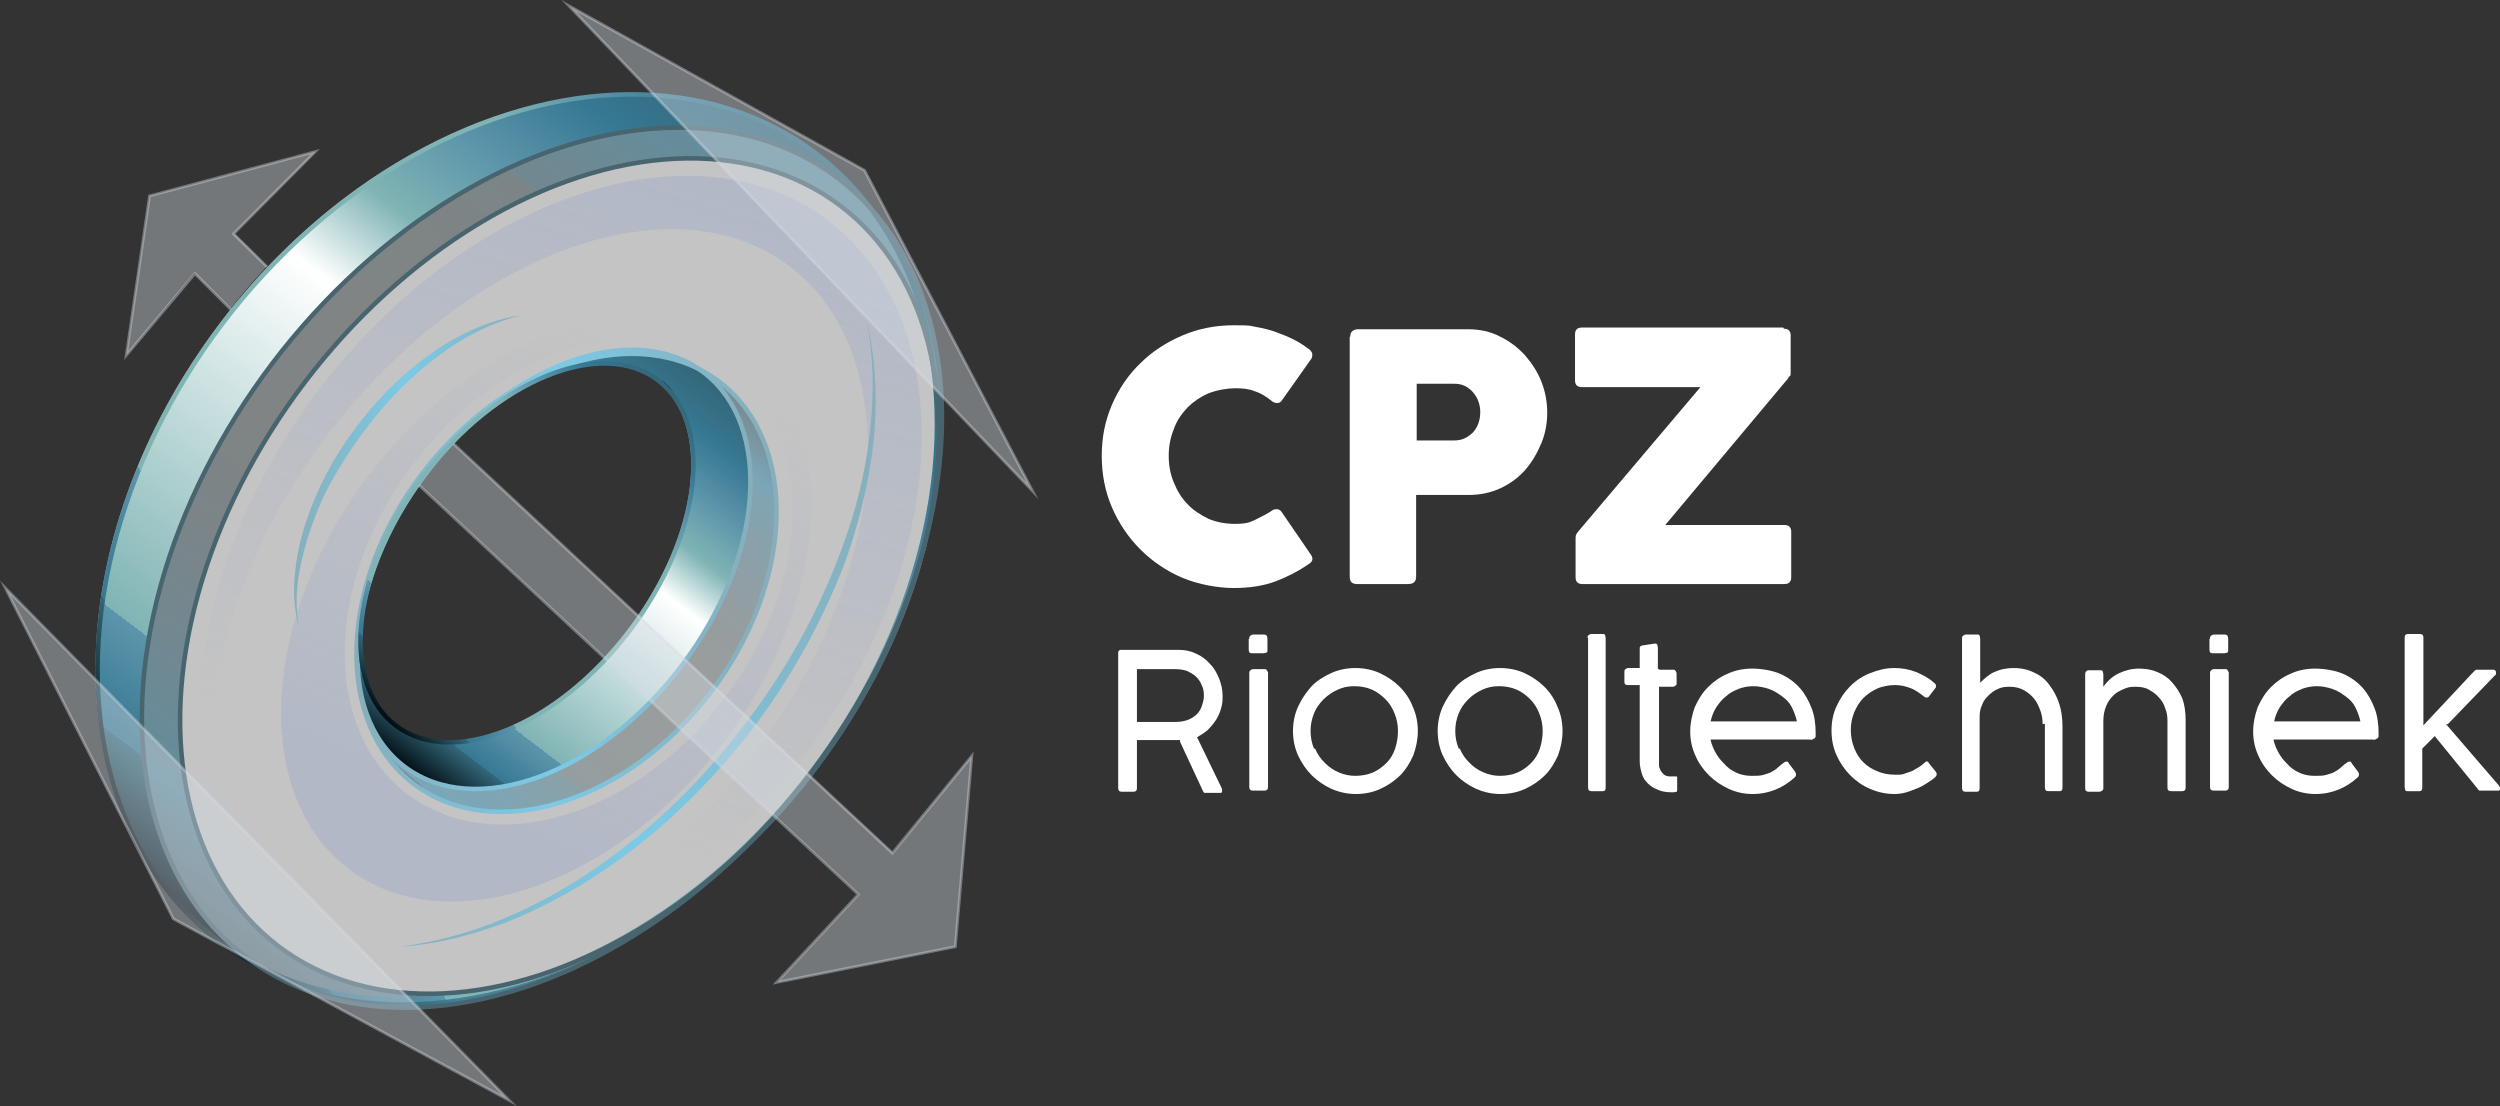 <?xml version="1.0" encoding="UTF-8"?>
<svg id="Laag_1" data-name="Laag 1" xmlns="http://www.w3.org/2000/svg" xmlns:xlink="http://www.w3.org/1999/xlink" viewBox="0 0 440.55 194.93">
  <rect x="0" y="0" width="440.55" height="194.93" fill="#333333" stroke="none"/>
  <defs>
    <style>
      .cls-1 {
        stroke: #d6dce5;
        stroke-width: .5px;
      }

      .cls-1, .cls-2 {
        stroke-miterlimit: 10;
      }

      .cls-1, .cls-2, .cls-3, .cls-4, .cls-5, .cls-6, .cls-7, .cls-8, .cls-9, .cls-10, .cls-11, .cls-12, .cls-13, .cls-14, .cls-15 {
        isolation: isolate;
      }

      .cls-1, .cls-16, .cls-17, .cls-18, .cls-19, .cls-20 {
        fill: none;
      }

      .cls-1, .cls-14 {
        mix-blend-mode: multiply;
      }

      .cls-1, .cls-14, .cls-15 {
        opacity: .4;
      }

      .cls-21 {
        fill: url(#Naamloos_verloop_31);
      }

      .cls-22 {
        fill: url(#Naamloos_verloop_32);
      }

      .cls-23 {
        fill: url(#Naamloos_verloop_14);
      }

      .cls-24 {
        fill: url(#Naamloos_verloop_12);
      }

      .cls-25 {
        fill: url(#Naamloos_verloop_11);
      }

      .cls-26 {
        fill: url(#Naamloos_verloop_10);
      }

      .cls-27 {
        fill: url(#Naamloos_verloop_13);
      }

      .cls-2 {
        fill: url(#Naamloos_verloop_23);
        stroke: url(#Naamloos_verloop_24);
        stroke-width: .8px;
      }

      .cls-2, .cls-5, .cls-6, .cls-7, .cls-8, .cls-9, .cls-10, .cls-11, .cls-12, .cls-13 {
        opacity: .6;
      }

      .cls-16 {
        stroke: url(#Naamloos_verloop_27);
      }

      .cls-16, .cls-17, .cls-18, .cls-19, .cls-20 {
        stroke-miterlimit: 10;
        stroke-width: .8px;
      }

      .cls-17 {
        stroke: url(#Naamloos_verloop_28);
      }

      .cls-18 {
        stroke: url(#Naamloos_verloop_29);
      }

      .cls-19 {
        stroke: url(#Naamloos_verloop_30);
      }

      .cls-4 {
        fill: url(#Naamloos_verloop_26);
      }

      .cls-4, .cls-28 {
        opacity: .5;
      }

      .cls-5 {
        fill: url(#Naamloos_verloop_20);
      }

      .cls-6 {
        fill: url(#Naamloos_verloop_21);
      }

      .cls-7 {
        fill: url(#Naamloos_verloop_25);
      }

      .cls-8 {
        fill: url(#Naamloos_verloop_17);
      }

      .cls-9 {
        fill: url(#Naamloos_verloop_15);
      }

      .cls-10 {
        fill: url(#Naamloos_verloop_18);
      }

      .cls-11 {
        fill: url(#Naamloos_verloop_19);
      }

      .cls-12 {
        fill: url(#Naamloos_verloop_16);
      }

      .cls-29 {
        fill: url(#Naamloos_verloop);
      }

      .cls-20 {
        stroke: #48646f;
      }

      .cls-30, .cls-15 {
        fill: #fff;
      }

      .cls-13 {
        fill: #e5e5e5;
      }

      .cls-31 {
        fill: url(#Naamloos_verloop_2);
      }

      .cls-32 {
        fill: url(#Naamloos_verloop_5);
      }

      .cls-33 {
        fill: url(#Naamloos_verloop_6);
      }

      .cls-34 {
        fill: url(#Naamloos_verloop_4);
      }

      .cls-35 {
        fill: url(#Naamloos_verloop_9);
      }

      .cls-36 {
        fill: url(#Naamloos_verloop_8);
      }

      .cls-37 {
        fill: url(#Naamloos_verloop_3);
      }

      .cls-38 {
        fill: url(#Naamloos_verloop_7);
      }

      .cls-14 {
        fill: #d6dce5;
      }
    </style>
    <linearGradient id="Naamloos_verloop" data-name="Naamloos verloop" x1="85.7" y1="54.34" x2="120.9" y2="166.04" gradientTransform="translate(0 197.04) scale(1 -1)" gradientUnits="userSpaceOnUse">
      <stop offset="0" stop-color="#a0acc8" stop-opacity="0"/>
      <stop offset="1" stop-color="#a0acc8"/>
    </linearGradient>
    <linearGradient id="Naamloos_verloop_2" data-name="Naamloos verloop 2" x1="57.78" y1="63.21" x2="92.98" y2="174.81" gradientTransform="translate(0 197.04) scale(1 -1)" gradientUnits="userSpaceOnUse">
      <stop offset="0" stop-color="#a0acc8" stop-opacity="0"/>
      <stop offset="1" stop-color="#a0acc8"/>
    </linearGradient>
    <linearGradient id="Naamloos_verloop_3" data-name="Naamloos verloop 3" x1="103.24" y1="146.93" x2="50.24" y2="77.43" gradientTransform="translate(0 197.04) scale(1 -1)" gradientUnits="userSpaceOnUse">
      <stop offset="0" stop-color="#000a0e"/>
      <stop offset=".1" stop-color="#33677a"/>
      <stop offset=".2" stop-color="#377892"/>
      <stop offset=".3" stop-color="#5c95ab"/>
      <stop offset=".3" stop-color="#80b4b4"/>
      <stop offset=".5" stop-color="#fff"/>
      <stop offset=".7" stop-color="#80b4b4"/>
      <stop offset=".8" stop-color="#5c95ab"/>
      <stop offset=".8" stop-color="#377892"/>
      <stop offset=".9" stop-color="#33677a"/>
      <stop offset="1" stop-color="#000a0e"/>
    </linearGradient>
    <linearGradient id="Naamloos_verloop_4" data-name="Naamloos verloop 4" x1="123.8" y1="131.26" x2="70.8" y2="61.76" gradientTransform="translate(0 197.04) scale(1 -1)" gradientUnits="userSpaceOnUse">
      <stop offset="0" stop-color="#000a0e"/>
      <stop offset="0" stop-color="#33677a"/>
      <stop offset=".1" stop-color="#377892"/>
      <stop offset=".2" stop-color="#5c95ab"/>
      <stop offset=".3" stop-color="#80b4b4"/>
      <stop offset=".4" stop-color="#fff"/>
      <stop offset=".8" stop-color="#80b4b4"/>
      <stop offset=".8" stop-color="#5c95ab"/>
      <stop offset=".9" stop-color="#377892"/>
      <stop offset=".9" stop-color="#33677a"/>
      <stop offset="1" stop-color="#000a0e"/>
    </linearGradient>
    <linearGradient id="Naamloos_verloop_5" data-name="Naamloos verloop 5" x1="103.58" y1="146.61" x2="50.58" y2="77.21" gradientTransform="translate(0 197.04) scale(1 -1)" gradientUnits="userSpaceOnUse">
      <stop offset="0" stop-color="#000a0e"/>
      <stop offset=".1" stop-color="#33677a"/>
      <stop offset=".2" stop-color="#377892"/>
      <stop offset=".3" stop-color="#5c95ab"/>
      <stop offset=".3" stop-color="#80b4b4"/>
      <stop offset=".5" stop-color="#fff"/>
      <stop offset=".7" stop-color="#80b4b4"/>
      <stop offset=".8" stop-color="#5c95ab"/>
      <stop offset=".8" stop-color="#377892"/>
      <stop offset=".9" stop-color="#33677a"/>
      <stop offset="1" stop-color="#000a0e"/>
    </linearGradient>
    <linearGradient id="Naamloos_verloop_6" data-name="Naamloos verloop 6" x1="102.26" y1="147.61" x2="49.26" y2="78.21" gradientTransform="translate(0 197.04) scale(1 -1)" gradientUnits="userSpaceOnUse">
      <stop offset="0" stop-color="#000a0e"/>
      <stop offset=".1" stop-color="#33677a"/>
      <stop offset=".2" stop-color="#377892"/>
      <stop offset=".3" stop-color="#5c95ab"/>
      <stop offset=".3" stop-color="#80b4b4"/>
      <stop offset=".5" stop-color="#fff"/>
      <stop offset=".7" stop-color="#80b4b4"/>
      <stop offset=".8" stop-color="#5c95ab"/>
      <stop offset=".8" stop-color="#377892"/>
      <stop offset=".9" stop-color="#33677a"/>
      <stop offset="1" stop-color="#000a0e"/>
    </linearGradient>
    <linearGradient id="Naamloos_verloop_7" data-name="Naamloos verloop 7" x1="123.15" y1="185.22" x2="18.65" y2="46.92" gradientTransform="translate(0 197.04) scale(1 -1)" gradientUnits="userSpaceOnUse">
      <stop offset="0" stop-color="#000a0e"/>
      <stop offset="0" stop-color="#33677a"/>
      <stop offset=".1" stop-color="#377892"/>
      <stop offset=".2" stop-color="#5c95ab"/>
      <stop offset=".3" stop-color="#80b4b4"/>
      <stop offset=".4" stop-color="#fff"/>
      <stop offset=".8" stop-color="#80b4b4"/>
      <stop offset=".8" stop-color="#5c95ab"/>
      <stop offset=".9" stop-color="#377892"/>
      <stop offset=".9" stop-color="#33677a"/>
      <stop offset="1" stop-color="#000a0e"/>
    </linearGradient>
    <linearGradient id="Naamloos_verloop_8" data-name="Naamloos verloop 8" x1="195.32" y1="130.55" x2="90.82" y2="-7.65" gradientTransform="translate(0 197.04) scale(1 -1)" gradientUnits="userSpaceOnUse">
      <stop offset="0" stop-color="#000a0e"/>
      <stop offset=".1" stop-color="#33677a"/>
      <stop offset=".2" stop-color="#377892"/>
      <stop offset=".3" stop-color="#5c95ab"/>
      <stop offset=".3" stop-color="#80b4b4"/>
      <stop offset=".5" stop-color="#fff"/>
      <stop offset=".7" stop-color="#80b4b4"/>
      <stop offset=".8" stop-color="#5c95ab"/>
      <stop offset=".8" stop-color="#377892"/>
      <stop offset=".9" stop-color="#33677a"/>
      <stop offset="1" stop-color="#000a0e"/>
    </linearGradient>
    <linearGradient id="Naamloos_verloop_9" data-name="Naamloos verloop 9" x1="195.4" y1="130.57" x2="90.9" y2="-7.73" gradientTransform="translate(0 197.04) scale(1 -1)" gradientUnits="userSpaceOnUse">
      <stop offset="0" stop-color="#000a0e"/>
      <stop offset=".1" stop-color="#33677a"/>
      <stop offset=".2" stop-color="#377892"/>
      <stop offset=".3" stop-color="#5c95ab"/>
      <stop offset=".3" stop-color="#80b4b4"/>
      <stop offset=".5" stop-color="#fff"/>
      <stop offset=".7" stop-color="#80b4b4"/>
      <stop offset=".8" stop-color="#5c95ab"/>
      <stop offset=".8" stop-color="#377892"/>
      <stop offset=".9" stop-color="#33677a"/>
      <stop offset="1" stop-color="#000a0e"/>
    </linearGradient>
    <linearGradient id="Naamloos_verloop_10" data-name="Naamloos verloop 10" x1="195.18" y1="130.77" x2="90.58" y2="-7.53" gradientTransform="translate(0 197.04) scale(1 -1)" gradientUnits="userSpaceOnUse">
      <stop offset="0" stop-color="#000a0e"/>
      <stop offset=".1" stop-color="#33677a"/>
      <stop offset=".2" stop-color="#377892"/>
      <stop offset=".3" stop-color="#5c95ab"/>
      <stop offset=".3" stop-color="#80b4b4"/>
      <stop offset=".5" stop-color="#fff"/>
      <stop offset=".7" stop-color="#80b4b4"/>
      <stop offset=".8" stop-color="#5c95ab"/>
      <stop offset=".8" stop-color="#377892"/>
      <stop offset=".9" stop-color="#33677a"/>
      <stop offset="1" stop-color="#000a0e"/>
    </linearGradient>
    <linearGradient id="Naamloos_verloop_11" data-name="Naamloos verloop 11" x1="195.29" y1="130.59" x2="90.79" y2="-7.61" gradientTransform="translate(0 197.04) scale(1 -1)" gradientUnits="userSpaceOnUse">
      <stop offset="0" stop-color="#000a0e"/>
      <stop offset=".1" stop-color="#33677a"/>
      <stop offset=".2" stop-color="#377892"/>
      <stop offset=".3" stop-color="#5c95ab"/>
      <stop offset=".3" stop-color="#80b4b4"/>
      <stop offset=".5" stop-color="#fff"/>
      <stop offset=".7" stop-color="#80b4b4"/>
      <stop offset=".8" stop-color="#5c95ab"/>
      <stop offset=".8" stop-color="#377892"/>
      <stop offset=".9" stop-color="#33677a"/>
      <stop offset="1" stop-color="#000a0e"/>
    </linearGradient>
    <linearGradient id="Naamloos_verloop_12" data-name="Naamloos verloop 12" x1="175.02" y1="145.95" x2="70.42" y2="7.75" gradientTransform="translate(0 197.04) scale(1 -1)" gradientUnits="userSpaceOnUse">
      <stop offset="0" stop-color="#000a0e"/>
      <stop offset=".1" stop-color="#33677a"/>
      <stop offset=".2" stop-color="#377892"/>
      <stop offset=".3" stop-color="#5c95ab"/>
      <stop offset=".3" stop-color="#80b4b4"/>
      <stop offset=".5" stop-color="#fff"/>
      <stop offset=".7" stop-color="#80b4b4"/>
      <stop offset=".8" stop-color="#5c95ab"/>
      <stop offset=".8" stop-color="#377892"/>
      <stop offset=".9" stop-color="#33677a"/>
      <stop offset="1" stop-color="#000a0e"/>
    </linearGradient>
    <linearGradient id="Naamloos_verloop_13" data-name="Naamloos verloop 13" x1="172.43" y1="147.94" x2="67.93" y2="9.64" gradientTransform="translate(0 197.04) scale(1 -1)" gradientUnits="userSpaceOnUse">
      <stop offset="0" stop-color="#000a0e"/>
      <stop offset=".1" stop-color="#33677a"/>
      <stop offset=".2" stop-color="#377892"/>
      <stop offset=".3" stop-color="#5c95ab"/>
      <stop offset=".3" stop-color="#80b4b4"/>
      <stop offset=".5" stop-color="#fff"/>
      <stop offset=".7" stop-color="#80b4b4"/>
      <stop offset=".8" stop-color="#5c95ab"/>
      <stop offset=".8" stop-color="#377892"/>
      <stop offset=".9" stop-color="#33677a"/>
      <stop offset="1" stop-color="#000a0e"/>
    </linearGradient>
    <linearGradient id="Naamloos_verloop_14" data-name="Naamloos verloop 14" x1="195.4" y1="130.56" x2="90.8" y2="-7.74" gradientTransform="translate(0 197.04) scale(1 -1)" gradientUnits="userSpaceOnUse">
      <stop offset="0" stop-color="#000a0e"/>
      <stop offset=".1" stop-color="#33677a"/>
      <stop offset=".2" stop-color="#377892"/>
      <stop offset=".3" stop-color="#5c95ab"/>
      <stop offset=".3" stop-color="#80b4b4"/>
      <stop offset=".5" stop-color="#fff"/>
      <stop offset=".7" stop-color="#80b4b4"/>
      <stop offset=".8" stop-color="#5c95ab"/>
      <stop offset=".8" stop-color="#377892"/>
      <stop offset=".9" stop-color="#33677a"/>
      <stop offset="1" stop-color="#000a0e"/>
    </linearGradient>
    <linearGradient id="Naamloos_verloop_15" data-name="Naamloos verloop 15" x1="51.71" y1="77.36" x2="108.31" y2="144.86" gradientTransform="translate(0 197.04) scale(1 -1)" gradientUnits="userSpaceOnUse">
      <stop offset="0" stop-color="#48646f"/>
      <stop offset="0" stop-color="#4895b2"/>
      <stop offset=".1" stop-color="#5590a6"/>
      <stop offset=".2" stop-color="#678a96"/>
      <stop offset=".2" stop-color="#74868b"/>
      <stop offset=".3" stop-color="#7b8384"/>
      <stop offset=".5" stop-color="#7e8383"/>
      <stop offset=".6" stop-color="#7b8385"/>
      <stop offset=".7" stop-color="#72868d"/>
      <stop offset=".8" stop-color="#638b9a"/>
      <stop offset=".9" stop-color="#4e92ac"/>
      <stop offset=".9" stop-color="#4895b2"/>
      <stop offset="1" stop-color="#48646f"/>
    </linearGradient>
    <linearGradient id="Naamloos_verloop_16" data-name="Naamloos verloop 16" x1="59.36" y1="71" x2="115.86" y2="138.5" gradientTransform="translate(0 197.04) scale(1 -1)" gradientUnits="userSpaceOnUse">
      <stop offset="0" stop-color="#48646f"/>
      <stop offset="0" stop-color="#4895b2"/>
      <stop offset=".1" stop-color="#5590a6"/>
      <stop offset=".2" stop-color="#678a96"/>
      <stop offset=".2" stop-color="#74868b"/>
      <stop offset=".3" stop-color="#7b8384"/>
      <stop offset=".5" stop-color="#7e8383"/>
      <stop offset=".6" stop-color="#7b8385"/>
      <stop offset=".7" stop-color="#72868d"/>
      <stop offset=".8" stop-color="#638b9a"/>
      <stop offset=".9" stop-color="#4e92ac"/>
      <stop offset=".9" stop-color="#4895b2"/>
      <stop offset="1" stop-color="#48646f"/>
    </linearGradient>
    <linearGradient id="Naamloos_verloop_17" data-name="Naamloos verloop 17" x1="57.4" y1="72.67" x2="113.9" y2="140.17" gradientTransform="translate(0 197.04) scale(1 -1)" gradientUnits="userSpaceOnUse">
      <stop offset="0" stop-color="#48646f"/>
      <stop offset="0" stop-color="#4895b2"/>
      <stop offset=".1" stop-color="#5590a6"/>
      <stop offset=".2" stop-color="#678a96"/>
      <stop offset=".2" stop-color="#74868b"/>
      <stop offset=".3" stop-color="#7b8384"/>
      <stop offset=".5" stop-color="#7e8383"/>
      <stop offset=".6" stop-color="#7b8385"/>
      <stop offset=".7" stop-color="#72868d"/>
      <stop offset=".8" stop-color="#638b9a"/>
      <stop offset=".9" stop-color="#4e92ac"/>
      <stop offset=".9" stop-color="#4895b2"/>
      <stop offset="1" stop-color="#48646f"/>
    </linearGradient>
    <linearGradient id="Naamloos_verloop_18" data-name="Naamloos verloop 18" x1="78.27" y1="55.21" x2="134.87" y2="122.71" gradientTransform="translate(0 197.04) scale(1 -1)" gradientUnits="userSpaceOnUse">
      <stop offset="0" stop-color="#48646f"/>
      <stop offset="0" stop-color="#4895b2"/>
      <stop offset=".1" stop-color="#5590a6"/>
      <stop offset=".2" stop-color="#678a96"/>
      <stop offset=".2" stop-color="#74868b"/>
      <stop offset=".3" stop-color="#7b8384"/>
      <stop offset=".5" stop-color="#7e8383"/>
      <stop offset=".6" stop-color="#7b8385"/>
      <stop offset=".7" stop-color="#72868d"/>
      <stop offset=".8" stop-color="#638b9a"/>
      <stop offset=".9" stop-color="#4e92ac"/>
      <stop offset=".9" stop-color="#4895b2"/>
      <stop offset="1" stop-color="#48646f"/>
    </linearGradient>
    <linearGradient id="Naamloos_verloop_19" data-name="Naamloos verloop 19" x1="57.36" y1="72.72" x2="113.96" y2="140.22" gradientTransform="translate(0 197.04) scale(1 -1)" gradientUnits="userSpaceOnUse">
      <stop offset="0" stop-color="#48646f"/>
      <stop offset="0" stop-color="#4895b2"/>
      <stop offset=".1" stop-color="#5590a6"/>
      <stop offset=".2" stop-color="#678a96"/>
      <stop offset=".2" stop-color="#74868b"/>
      <stop offset=".3" stop-color="#7b8384"/>
      <stop offset=".5" stop-color="#7e8383"/>
      <stop offset=".6" stop-color="#7b8385"/>
      <stop offset=".7" stop-color="#72868d"/>
      <stop offset=".8" stop-color="#638b9a"/>
      <stop offset=".9" stop-color="#4e92ac"/>
      <stop offset=".9" stop-color="#4895b2"/>
      <stop offset="1" stop-color="#48646f"/>
    </linearGradient>
    <linearGradient id="Naamloos_verloop_20" data-name="Naamloos verloop 20" x1="60.26" y1="70.31" x2="116.76" y2="137.81" gradientTransform="translate(0 197.04) scale(1 -1)" gradientUnits="userSpaceOnUse">
      <stop offset="0" stop-color="#48646f"/>
      <stop offset="0" stop-color="#4895b2"/>
      <stop offset=".1" stop-color="#5590a6"/>
      <stop offset=".2" stop-color="#678a96"/>
      <stop offset=".2" stop-color="#74868b"/>
      <stop offset=".3" stop-color="#7b8384"/>
      <stop offset=".5" stop-color="#7e8383"/>
      <stop offset=".6" stop-color="#7b8385"/>
      <stop offset=".7" stop-color="#72868d"/>
      <stop offset=".8" stop-color="#638b9a"/>
      <stop offset=".9" stop-color="#4e92ac"/>
      <stop offset=".9" stop-color="#4895b2"/>
      <stop offset="1" stop-color="#48646f"/>
    </linearGradient>
    <linearGradient id="Naamloos_verloop_21" data-name="Naamloos verloop 21" x1="58.34" y1="71.83" x2="114.94" y2="139.33" gradientTransform="translate(0 197.04) scale(1 -1)" gradientUnits="userSpaceOnUse">
      <stop offset="0" stop-color="#48646f"/>
      <stop offset="0" stop-color="#4895b2"/>
      <stop offset=".1" stop-color="#5590a6"/>
      <stop offset=".2" stop-color="#678a96"/>
      <stop offset=".2" stop-color="#74868b"/>
      <stop offset=".3" stop-color="#7b8384"/>
      <stop offset=".5" stop-color="#7e8383"/>
      <stop offset=".6" stop-color="#7b8385"/>
      <stop offset=".7" stop-color="#72868d"/>
      <stop offset=".8" stop-color="#638b9a"/>
      <stop offset=".9" stop-color="#4e92ac"/>
      <stop offset=".9" stop-color="#4895b2"/>
      <stop offset="1" stop-color="#48646f"/>
    </linearGradient>
    <linearGradient id="Naamloos_verloop_23" data-name="Naamloos verloop 23" x1="192.7" y1="132.19" x2="87.7" y2="-5.91" gradientTransform="translate(0 197.04) scale(1 -1)" gradientUnits="userSpaceOnUse">
      <stop offset="0" stop-color="#48646f"/>
      <stop offset="0" stop-color="#4895b2"/>
      <stop offset=".1" stop-color="#5590a6"/>
      <stop offset=".2" stop-color="#678a96"/>
      <stop offset=".2" stop-color="#74868b"/>
      <stop offset=".3" stop-color="#7b8384"/>
      <stop offset=".5" stop-color="#7e8383"/>
      <stop offset=".6" stop-color="#7b8385"/>
      <stop offset=".7" stop-color="#72868d"/>
      <stop offset=".8" stop-color="#638b9a"/>
      <stop offset=".9" stop-color="#4e92ac"/>
      <stop offset=".9" stop-color="#4895b2"/>
      <stop offset="1" stop-color="#48646f"/>
    </linearGradient>
    <linearGradient id="Naamloos_verloop_24" data-name="Naamloos verloop 24" x1="134.85" y1="76.06" x2="162.35" y2="76.06" gradientTransform="translate(0 197.04) scale(1 -1)" gradientUnits="userSpaceOnUse">
      <stop offset="0" stop-color="#87aebb"/>
      <stop offset=".5" stop-color="#7ccae6"/>
      <stop offset="1" stop-color="#87aebb"/>
    </linearGradient>
    <linearGradient id="Naamloos_verloop_25" data-name="Naamloos verloop 25" x1="147.84" y1="166.33" x2="42.74" y2="28.23" gradientTransform="translate(0 197.04) scale(1 -1)" gradientUnits="userSpaceOnUse">
      <stop offset="0" stop-color="#48646f"/>
      <stop offset="0" stop-color="#4895b2"/>
      <stop offset=".1" stop-color="#5590a6"/>
      <stop offset=".2" stop-color="#678a96"/>
      <stop offset=".2" stop-color="#74868b"/>
      <stop offset=".3" stop-color="#7b8384"/>
      <stop offset=".5" stop-color="#7e8383"/>
      <stop offset=".6" stop-color="#7b8385"/>
      <stop offset=".7" stop-color="#72868d"/>
      <stop offset=".8" stop-color="#638b9a"/>
      <stop offset=".9" stop-color="#4e92ac"/>
      <stop offset=".9" stop-color="#4895b2"/>
      <stop offset="1" stop-color="#48646f"/>
    </linearGradient>
    <linearGradient id="Naamloos_verloop_26" data-name="Naamloos verloop 26" x1="116.78" y1="136.11" x2="79.58" y2="52.11" gradientTransform="translate(0 197.04) scale(1 -1)" gradientUnits="userSpaceOnUse">
      <stop offset="0" stop-color="#a0acc8" stop-opacity="0"/>
      <stop offset="1" stop-color="#a0acc8"/>
    </linearGradient>
    <linearGradient id="Naamloos_verloop_27" data-name="Naamloos verloop 27" x1="164.38" y1="142.95" x2="17.86" y2="58.33" gradientTransform="translate(-44.1 84.69) rotate(52.8) scale(1 -1)" gradientUnits="userSpaceOnUse">
      <stop offset="0" stop-color="#000a0e"/>
      <stop offset="0" stop-color="#33677a"/>
      <stop offset=".1" stop-color="#377892"/>
      <stop offset=".2" stop-color="#5c95ab"/>
      <stop offset=".3" stop-color="#80b4b4"/>
      <stop offset=".8" stop-color="#80b4b4"/>
      <stop offset=".8" stop-color="#5c95ab"/>
      <stop offset=".9" stop-color="#377892"/>
      <stop offset=".9" stop-color="#33677a"/>
      <stop offset="1" stop-color="#000a0e"/>
    </linearGradient>
    <linearGradient id="Naamloos_verloop_28" data-name="Naamloos verloop 28" x1="39.05" y1="97.01" x2="112.25" y2="97.01" gradientTransform="translate(-24.55 99.07) rotate(52.9) scale(1 -1) skewX(-.1)" gradientUnits="userSpaceOnUse">
      <stop offset="0" stop-color="#87aebb"/>
      <stop offset=".5" stop-color="#7ccae6"/>
      <stop offset="1" stop-color="#87aebb"/>
    </linearGradient>
    <linearGradient id="Naamloos_verloop_29" data-name="Naamloos verloop 29" x1="62.48" y1="96.66" x2="132.55" y2="96.66" gradientTransform="translate(-38.35 81.11) rotate(52.8) scale(1 -1)" gradientUnits="userSpaceOnUse">
      <stop offset="0" stop-color="#87aebb"/>
      <stop offset=".5" stop-color="#7ccae6"/>
      <stop offset="1" stop-color="#87aebb"/>
    </linearGradient>
    <linearGradient id="Naamloos_verloop_30" data-name="Naamloos verloop 30" x1="119.94" y1="126.75" x2="65.64" y2="72.35" gradientTransform="translate(-42.6 83.7) rotate(52.8) scale(1 -1)" gradientUnits="userSpaceOnUse">
      <stop offset="0" stop-color="#000a0e"/>
      <stop offset="0" stop-color="#33677a"/>
      <stop offset=".1" stop-color="#377892"/>
      <stop offset=".2" stop-color="#5c95ab"/>
      <stop offset=".3" stop-color="#80b4b4"/>
      <stop offset=".8" stop-color="#80b4b4"/>
      <stop offset=".8" stop-color="#5c95ab"/>
      <stop offset=".9" stop-color="#377892"/>
      <stop offset=".9" stop-color="#33677a"/>
      <stop offset="1" stop-color="#000a0e"/>
    </linearGradient>
    <linearGradient id="Naamloos_verloop_31" data-name="Naamloos verloop 31" x1="51.25" y1="114.07" x2="92.15" y2="114.07" gradientTransform="translate(0 197.04) scale(1 -1)" gradientUnits="userSpaceOnUse">
      <stop offset="0" stop-color="#87aebb"/>
      <stop offset=".5" stop-color="#7ccae6"/>
      <stop offset="1" stop-color="#87aebb"/>
    </linearGradient>
    <linearGradient id="Naamloos_verloop_32" data-name="Naamloos verloop 32" x1="70.55" y1="85.27" x2="154.95" y2="85.27" gradientTransform="translate(0 197.04) scale(1 -1)" gradientUnits="userSpaceOnUse">
      <stop offset="0" stop-color="#87aebb"/>
      <stop offset=".5" stop-color="#7ccae6"/>
      <stop offset="1" stop-color="#87aebb"/>
    </linearGradient>
  </defs>
  <g class="cls-3">
    <g id="Pijl_LC" data-name="Pijl LC">
      <g>
        <g>
          <path class="cls-13" d="M47.55,63.92C76.35,26.02,120.95,11.42,147.15,31.32c2.3,1.8,4.4,3.8,6.3,5.9-2.8-3.8-6.2-7.3-10-10.3-28.7-21.8-75.5-8.4-104.6,29.9-29.1,38.3-29.4,87-.7,108.8,2.1,1.6,4.2,2.9,6.5,4.1-.6-.4-1.1-.8-1.7-1.2-26.2-19.9-24.2-66.8,4.6-104.7v.1Z"/>
          <path class="cls-13" d="M153.45,37.22c5.7,7.8,9.3,17.3,10.7,27.6,1.8,10.4.9,22.2-2.5,34.3,7.2-24,4.6-47.3-8.1-61.9h-.1Z"/>
          <path class="cls-13" d="M106.45,166.82c-21.2,11-44.1,12.7-61.9,3.1,24.1,16.5,62.3,5.6,90.2-24.6-8.7,9.2-18.4,16.5-28.3,21.5Z"/>
          <path class="cls-13" d="M164.15,64.92c-2-11.8-7.5-22-16.4-28.7-24.8-18.8-67.1-4.9-94.4,31.2-27.3,36-29.4,80.5-4.6,99.3,15.2,11.5,37,10.7,57.8.1,13.2-6.8,25.8-17.3,36.2-30.9.8-1.1,1.6-2.2,2.4-3.2-.7,1-1.5,2.1-2.3,3.1v.2c-2.5,3.3-5.1,6.3-7.8,9.3,2.9-3.1,5.7-6.3,8.3-9.8,8.8-11.6,15-24.1,18.5-36.3-2.9,9.5-7.3,19.2-13.2,28.5,13-20.6,18.3-43.2,15.7-62.8h-.2ZM110.55,111.12c-12.8,16.8-31.2,24.3-41.2,16.7-10-7.6-7.8-27.4,5-44.2,12.8-16.8,31.2-24.3,41.2-16.7,10,7.6,7.8,27.4-5,44.2Z"/>
        </g>
        <path class="cls-15" d="M157.85,42.72c-1.5-2.7-3.2-5.1-5.4-7.1-2.5-3.2-5.4-6-8.7-8.6-28.7-21.8-75.5-8.4-104.6,29.9-29.1,38.3-29.4,87-.7,108.8,2.1,1.6,4.2,2.9,6.5,4.1,2.9,2.2,6.3,3.9,9.9,5,23.8,8.4,56-3.2,80.3-29.6-8.7,9.2-18.4,16.5-28.3,21.5-4,2.1-8,3.8-12.1,5.2,4.1-1.5,8.2-3.2,12.1-5.2,13.2-6.8,25.8-17.3,36.2-30.9.8-1.1,1.6-2.2,2.4-3.2-.7,1-1.5,2.1-2.3,3.1v.2c-2.5,3.3-5.1,6.3-7.8,9.3,2.9-3.1,5.7-6.3,8.3-9.8,8.8-11.6,15-24.1,18.5-36.3-2.9,9.5-7.3,19.2-13.2,28.5,13-20.6,16.7-40.5,13.2-28.5,6.4-21.2,5.1-41.8-4.1-56.5l-.2.1ZM110.95,111.12c-12.8,16.8-31.2,24.3-41.2,16.7-10-7.6-7.8-27.4,5-44.2,12.8-16.8,31.2-24.3,41.2-16.7,10,7.6,7.8,27.4-5,44.2Z"/>
        <g class="cls-28">
          <path class="cls-29" d="M146.05,38.92c-23.6-17.9-63.8-4.5-89.9,29.8-24.2,31.9-27.7,70.7-9.2,90.4-15.9-17.5-11.7-52.9,10.8-82.5,24.3-32,60.8-45.3,81.4-29.7,20.7,15.7,17.7,54.4-6.6,86.4-24.2,31.9-60.5,45.2-81.2,29.8,0,0,.2.1.2.2,23.6,17.9,63.8,4.5,89.9-29.8,26.1-34.4,28.1-76.7,4.5-94.6h.1Z"/>
          <path class="cls-31" d="M46.95,159.12c1.3,1.4,2.7,2.7,4.2,3.9,0,0,.2.1.2.2-1.6-1.2-3.1-2.6-4.4-4v-.1Z"/>
        </g>
        <g>
          <path class="cls-37" d="M66.45,98.52c0-.2.2-.4.2-.6,0,.2-.2.4-.2.6Z"/>
          <path class="cls-34" d="M123.85,65.62c-12.4-9.4-34.3-1.5-48.8,17.6,0,0,0,.1-.1.2,12.8-16.7,31.1-24.1,41-16.5,10,7.6,7.8,27.4-5,44.2-12.8,16.8-31.2,24.3-41.2,16.7-6.7-5.1-7.9-15.7-4.1-27.3-4.9,14.2-3.3,27.7,5.5,34.4,12.4,9.4,34.3,1.5,48.8-17.6,14.5-19.2,16.3-42.3,3.8-51.8l.1.1Z"/>
          <path class="cls-32" d="M65.65,100.62c.2-.7.5-1.4.8-2.1-.3.7-.5,1.4-.8,2.1Z"/>
          <path class="cls-33" d="M74.75,83.72c-3.5,4.6-6.2,9.5-8.1,14.2,2-4.9,4.7-9.8,8.2-14.4l-.2.2h.1Z"/>
        </g>
        <g>
          <path class="cls-38" d="M47.95,63.92C76.75,26.02,121.35,11.42,147.55,31.32c2.3,1.8,4.4,3.8,6.3,5.9-2.8-3.8-6.2-7.3-10-10.3-28.7-21.8-75.5-8.4-104.6,29.9-29.1,38.3-29.4,87-.7,108.8,2.1,1.6,4.2,2.9,6.5,4.1-.6-.4-1.1-.8-1.7-1.2-26.2-19.9-24.2-66.8,4.6-104.7v.1Z"/>
          <path class="cls-36" d="M147.35,129.82c-.6.9-1.2,1.7-1.8,2.6.6-.9,1.2-1.7,1.8-2.6Z"/>
          <path class="cls-35" d="M145.45,132.62c-.8,1.1-1.6,2.2-2.4,3.2v-.1c.8-1,1.5-2.1,2.3-3.1h.1Z"/>
          <path class="cls-26" d="M148.75,127.62c-.2.3-.4.7-.7,1,.2-.3.4-.7.7-1Z"/>
          <path class="cls-25" d="M148.15,128.72c-.3.4-.5.8-.8,1.2.3-.4.5-.8.8-1.2Z"/>
          <path class="cls-24" d="M148.75,127.62c20.9-32.7,22.9-69.9,5.1-90.4,16.6,22.6,14.9,58.9-5.1,90.4Z"/>
          <path class="cls-27" d="M45.05,169.82c26.4,18.1,69.8,3.3,97.9-33.8v-.1c-27,35.5-69.2,49.5-98,34l.1-.1Z"/>
          <path class="cls-23" d="M145.55,132.42l-.2.2.2-.2Z"/>
        </g>
        <g>
          <path class="cls-9" d="M88.85,69.72c-5.2,3.5-10.1,8-14.4,13.6-7.9,10.4-11.7,22.1-11.6,32.4,0-10.1,4.1-21.9,12.1-32.5,4.1-5.5,8.9-10,13.8-13.5h.1Z"/>
          <path class="cls-12" d="M63.55,122.32c-.1-.7-.3-1.4-.4-2.1,0,.7.2,1.4.4,2.1Z"/>
          <path class="cls-8" d="M63.05,118.72c0-.7-.1-1.4-.1-2.1,0,.7,0,1.4.1,2.1Z"/>
          <path class="cls-10" d="M126.75,67.12c-1.5-1.1-3.1-2.1-4.8-2.8.7.4,1.3.8,1.9,1.3,12.4,9.4,10.7,32.6-3.8,51.8s-36.4,27.1-48.8,17.6c-3.8-2.9-6.3-7.1-7.5-12.1,1.4,6.2,4.4,11.5,9.2,15.2,14,10.6,37.4,3.4,52.3-16.2,14.9-19.6,15.5-44.1,1.5-54.7v-.1Z"/>
          <path class="cls-11" d="M121.95,64.32c-8.9-5.1-21.5-2.8-33.1,5.4,11.1-7.4,23.5-9.6,33.1-5.4Z"/>
          <path class="cls-5" d="M63.75,122.92c0-.2,0-.4-.1-.6,0,.2,0,.4.1.6Z"/>
          <path class="cls-6" d="M63.25,120.22c0-.5-.1-1-.2-1.5,0,.5.1,1,.2,1.5Z"/>
        </g>
        <g>
          <path class="cls-2" d="M162.05,99.12c-3.7,12.4-10.1,25.1-19,36.9-2.5,3.3-5.1,6.3-7.8,9.3,2.9-3.1,5.7-6.3,8.3-9.8,8.8-11.6,15-24.1,18.5-36.3v-.1Z"/>
          <path class="cls-7" d="M49.05,166.72c-24.8-18.8-22.8-63.3,4.6-99.3,27.3-36,69.6-50,94.4-31.2,16.8,12.8,21.3,37.3,13.9,63,8.3-27.6,3.6-54.1-14.4-67.8-26.2-19.9-70.8-5.3-99.6,32.6-28.8,37.9-30.8,84.8-4.6,104.7,24,18.2,63.3,7.5,91.8-23.4-27,28.6-63.7,38.4-86.1,21.4h0Z"/>
        </g>
        <path class="cls-4" d="M131.05,61.42c-17.2-13.1-46.7-3.1-66,22.2-19.2,25.3-20.8,56.4-3.6,69.5s46.7,3.1,66-22.2c19.2-25.3,20.8-56.4,3.6-69.5ZM71.75,139.92c-15.1-11.5-14.6-37.5,1.1-58.2s40.7-28.2,55.8-16.7,14.6,37.5-1.1,58.2c-15.7,20.7-40.7,28.2-55.8,16.7Z"/>
        <ellipse class="cls-16" cx="91.15" cy="96.42" rx="87.1" ry="65.2" transform="translate(-40.76 110.73) rotate(-52.8)"/>
        <ellipse class="cls-20" cx="98.59" cy="101.51" rx="81.9" ry="56.4" transform="translate(-41.87 118.67) rotate(-52.8)"/>
        <ellipse class="cls-17" cx="99.83" cy="102.7" rx="44.5" ry="31.9" transform="translate(-42.33 120.13) rotate(-52.8)"/>
        <ellipse class="cls-18" cx="97.61" cy="100.34" rx="43.6" ry="28.2" transform="translate(-41.33 117.42) rotate(-52.8)"/>
        <ellipse class="cls-19" cx="92.86" cy="97.43" rx="38.2" ry="22.7" transform="translate(-40.89 112.49) rotate(-52.8)"/>
        <path class="cls-21" d="M92.05,55.52c-3,.7-5.8,1.8-8.5,3.2-2.7,1.4-5.2,3.1-7.6,5-4.7,3.7-8.9,8.2-12.4,13.1-1.8,2.4-3.4,5-4.9,7.6s-2.7,5.4-3.7,8.2c-1,2.8-1.8,5.8-2.3,8.7-.5,3-.5,6,0,9.1-.8-2.9-1-6.1-.7-9.1.3-3.1.9-6.1,1.9-9.1,1.9-5.9,4.8-11.4,8.5-16.4s8-9.5,13-13.1,10.7-6.4,16.8-7.2h-.1Z"/>
        <ellipse class="cls-20" cx="95.5" cy="100.03" rx="86.2" ry="59.6" transform="translate(-41.92 115.62) rotate(-52.8)"/>
        <path class="cls-22" d="M70.55,166.82c6.3-.8,12.4-2.5,18.1-4.9,5.8-2.4,11.3-5.5,16.4-9,10.3-7.1,19.3-16,26.8-26.1,7.6-10,13.5-21.2,17.5-33,2-5.9,3.4-12.1,4-18.3.7-6.2.6-12.6-.6-18.8,1.5,6.1,1.8,12.5,1.4,18.8-.5,6.3-1.8,12.6-3.6,18.6-1.8,6.1-4.4,11.9-7.3,17.5-2.9,5.6-6.3,11-10.1,16.1-7.7,10.1-16.8,19.1-27.4,26.1-5.3,3.5-10.9,6.5-16.8,8.8-5.9,2.2-12.1,3.8-18.4,4.2h0Z"/>
      </g>
      <path class="cls-14" d="M168.35,166.82l2.9-33.6-13.9,17.1-77.4-72.1s-1.2,1.2-3.1,3.5-2.9,3.8-2.9,3.8l77.4,72.1-14.4,15.5,31.5-6.3h-.1Z"/>
      <path class="cls-14" d="M55.55,26.72l-29.2,7.8-4.1,28.1,12-14.5,6.4,6.3s1.5-2,3.5-4.3c2.1-2.3,2.9-3.2,2.9-3.2l-5.8-5.8,14.4-14.4h-.1Z"/>
      <g>
        <path class="cls-30" d="M224.35,89.82c.2,0,.4-.1.6-.1.4,0,.7.2.9.5l5,7.3c.3.4.5.8.4,1.1,0,.3-.3.6-.8.9-1.6,1.1-3.5,2.1-5.6,2.9s-4.6,1.2-7.4,1.2-6.2-.6-9.1-1.8c-2.8-1.2-5.3-2.9-7.4-5-2.1-2.1-3.8-4.6-5-7.4s-1.8-5.8-1.8-9.1.6-6.2,1.8-9,2.9-5.3,5-7.3c2.1-2.1,4.6-3.7,7.4-4.9,2.8-1.2,5.8-1.8,9.1-1.8s2.7.1,3.9.3c1.2.2,2.4.5,3.5.9s2.1.8,3.1,1.3,1.9,1.1,2.7,1.7c.3.2.5.5.6.8,0,.3,0,.6-.1.8l-5.3,7.5c-.2.3-.5.4-.8.4s-.7-.1-1-.4c-1-.8-2-1.4-3-1.7-1-.4-2.1-.5-3.4-.5s-3.2.3-4.7.9c-1.4.6-2.7,1.5-3.7,2.5-1,1.1-1.9,2.3-2.4,3.8-.6,1.5-.9,3-.9,4.7s.3,3.3.9,4.7c.6,1.5,1.4,2.8,2.4,3.8,1,1.1,2.3,1.9,3.7,2.6,1.4.6,3,.9,4.7.9s2.5-.2,3.5-.7,2-1,2.8-1.5c.2-.2.5-.3.7-.4l-.3.1Z"/>
        <path class="cls-30" d="M237.95,59.32c0-.4.1-.8.4-1s.6-.3.9-.3h19.4c2.1,0,4,.4,5.7,1.3,1.7.8,3.2,2,4.4,3.3,1.2,1.4,2.2,2.9,2.9,4.7s1,3.6,1,5.4-.3,3.6-1,5.3c-.7,1.7-1.6,3.3-2.8,4.7s-2.7,2.5-4.4,3.3c-1.7.8-3.6,1.2-5.6,1.2h-9.3v14.4c0,.9-.5,1.3-1.4,1.3h-9c-.9,0-1.3-.4-1.3-1.3v-42.3h.1ZM249.65,67.52v10.1h6.5c.7,0,1.4-.1,2-.4s1.1-.7,1.5-1.1c.4-.5.7-1,.9-1.6.2-.6.3-1.2.3-1.9s-.1-1.2-.3-1.8c-.2-.6-.5-1.1-.9-1.6s-.9-.9-1.5-1.2c-.6-.3-1.2-.4-2-.4h-6.5v-.1Z"/>
        <path class="cls-30" d="M314.35,57.92c.8,0,1.2.4,1.2,1.2v6.7c0,.2,0,.4-.2.5s-.2.2-.2.3l-21.7,25.9h21c.8,0,1.2.4,1.2,1.2v8c0,.8-.4,1.2-1.2,1.2h-35.6c-.8,0-1.2-.4-1.2-1.2v-6.7c0-.3,0-.6.1-.8s.2-.4.4-.6l21.5-25.4h-20.9c-.8,0-1.2-.4-1.2-1.2v-8.1c0-.8.4-1.2,1.2-1.2h35.5l.1.2Z"/>
      </g>
      <g>
        <path class="cls-30" d="M207.95,130.42h-7.6v8.5c0,.4-.2.6-.6.6h-2.1c-.4,0-.6-.2-.6-.6v-23.8c0-.2,0-.3.1-.4,0-.1.2-.2.4-.2h10.2c1.1,0,2.1.2,3.1.7.9.4,1.7,1,2.4,1.8.7.7,1.2,1.6,1.6,2.6.4,1,.6,2,.6,3.1s-.1,1.5-.3,2.2-.5,1.4-.9,2-.9,1.2-1.4,1.7c-.6.5-1.2.9-1.9,1.3l4.4,9.1v.5c0,.2-.2.2-.4.2h-2.7c-.1,0-.2-.2-.3-.4l-4-8.6v-.3ZM200.35,117.72v9.5h6.8c.7,0,1.4-.1,2-.3s1.1-.5,1.6-.9c.4-.4.8-.9,1-1.5s.4-1.2.4-1.9-.1-1.4-.4-1.9c-.2-.6-.6-1.1-1-1.5s-1-.7-1.6-1c-.6-.2-1.3-.3-2-.3h-6.8v-.2Z"/>
        <path class="cls-30" d="M220.15,112.52c0-.2,0-.4.2-.5.1-.1.3-.2.5-.2h1.9c.4,0,.6.2.6.8v1.9c0,.3,0,.4-.2.5-.1,0-.3.1-.5.1h-1.9c-.2,0-.4,0-.5-.1-.1,0-.2-.3-.2-.5v-1.9l.1-.1ZM220.15,118.62c0-.2,0-.3.2-.5.1-.1.3-.2.4-.2h2.1c.2,0,.3,0,.4.2s.2.3.2.4v20.2c0,.4-.2.6-.6.6h-2.1c-.4,0-.6-.2-.6-.6v-20.2.1Z"/>
        <path class="cls-30" d="M228.75,124.52c.6-1.3,1.4-2.5,2.3-3.5s2.2-1.8,3.5-2.4c1.3-.6,2.8-.9,4.3-.9s3,.3,4.3.9c1.3.6,2.5,1.4,3.5,2.4s1.8,2.2,2.3,3.5c.6,1.3.9,2.8.9,4.3s-.3,2.9-.8,4.3c-.6,1.3-1.3,2.5-2.3,3.5s-2.2,1.8-3.5,2.4c-1.3.6-2.8.9-4.3.9s-2.9-.3-4.3-.9c-1.3-.6-2.5-1.4-3.5-2.4s-1.8-2.2-2.4-3.5-.9-2.8-.9-4.3.3-3,.9-4.3ZM231.75,131.92c.4,1,1,1.8,1.7,2.5s1.5,1.3,2.5,1.7c.9.4,1.9.6,2.9.6s2.2-.2,3.1-.6c.9-.4,1.7-1,2.4-1.7.7-.7,1.2-1.6,1.5-2.5s.5-2,.5-3.1-.2-2.1-.6-3.1-.9-1.8-1.6-2.5-1.5-1.3-2.4-1.7-2-.6-3.1-.6-2,.2-2.9.6c-.9.4-1.8,1-2.5,1.7s-1.3,1.5-1.7,2.5c-.4,1-.6,2-.6,3.1s.2,2.1.6,3.1h.2Z"/>
        <path class="cls-30" d="M254.25,124.52c.6-1.3,1.4-2.5,2.3-3.5s2.2-1.8,3.5-2.4c1.3-.6,2.8-.9,4.3-.9s3,.3,4.3.9c1.3.6,2.5,1.4,3.5,2.4s1.8,2.2,2.3,3.5c.6,1.3.9,2.8.9,4.3s-.3,2.9-.8,4.3c-.6,1.3-1.3,2.5-2.3,3.5s-2.2,1.8-3.5,2.4c-1.3.6-2.8.9-4.3.9s-2.9-.3-4.3-.9c-1.3-.6-2.5-1.4-3.5-2.4s-1.8-2.2-2.4-3.5-.9-2.8-.9-4.3.3-3,.9-4.3ZM257.25,131.92c.4,1,1,1.8,1.7,2.5s1.5,1.3,2.5,1.7c.9.4,1.9.6,2.9.6s2.2-.2,3.1-.6c.9-.4,1.7-1,2.4-1.7.7-.7,1.2-1.6,1.5-2.5s.5-2,.5-3.1-.2-2.1-.6-3.1-.9-1.8-1.6-2.5-1.5-1.3-2.4-1.7-2-.6-3.1-.6-2,.2-2.9.6c-.9.4-1.8,1-2.5,1.7s-1.3,1.5-1.7,2.5c-.4,1-.6,2-.6,3.1s.2,2.1.6,3.1h.2Z"/>
        <path class="cls-30" d="M279.75,112.42c0-.2,0-.4.2-.5.1-.1.3-.2.5-.2h2c.2,0,.3,0,.4.2,0,.1.1.3.1.5v26.3c0,.2,0,.4-.1.5,0,.1-.2.2-.4.2h-2c-.4,0-.6-.2-.6-.7v-26.3h-.1Z"/>
        <path class="cls-30" d="M292.45,118.02h2.4c.2,0,.3,0,.4.2.1.1.2.3.2.5v1.7c0,.2,0,.3-.2.4-.1.1-.3.2-.5.2h-2.4v13.9c0,.3.2.6.3.9.2.3.4.5.6.7.3.2.6.3,1,.3h1.1q.2,0,.2.1v2.3c0,.1,0,.2-.1.3,0,0-.3.1-.7.1-1,0-1.8-.1-2.5-.4-.7-.3-1.3-.6-1.8-1.1s-.9-1-1.1-1.7-.4-1.4-.4-2.2v-13.5h-2.1c-.2,0-.3,0-.4-.1-.1,0-.2-.2-.2-.5v-1.7c0-.2,0-.4.2-.5s.3-.2.4-.2h2.1v-3.4c0-.2,0-.3.1-.4,0,0,.2-.2.5-.2l2-.3h.1c.2,0,.3,0,.4.2,0,.1.1.3.1.5v3.7l.3.2Z"/>
        <path class="cls-30" d="M301.45,130.42c.2.9.6,1.8,1.1,2.6s1.1,1.4,1.7,2,1.4,1,2.1,1.3c.8.3,1.6.4,2.4.4s1.5,0,2.1-.2,1.1-.3,1.5-.6c.4-.2.8-.5,1.1-.8s.6-.5,1-.8c0,0,.1,0,.2-.1h.2c.2,0,.3,0,.3.2l1.2,1.6c.2.3.2.6,0,.9-1.1,1-2.2,1.7-3.4,2.2-1.2.5-2.6.8-4.1.8s-2.9-.3-4.2-.9c-1.3-.6-2.5-1.4-3.5-2.4s-1.8-2.1-2.4-3.5c-.6-1.3-.9-2.7-.9-4.2s.3-2.9.8-4.3c.6-1.3,1.3-2.5,2.3-3.5s2.1-1.8,3.5-2.4c1.3-.6,2.8-.9,4.3-.9s3.5.3,4.9.9c1.4.6,2.6,1.5,3.5,2.5s1.6,2.3,2.1,3.6.7,2.8.7,4.3,0,.5,0,.6c0,.2-.1.3-.2.4l-.4.2c-.2.1-.3,0-.5,0h-17.4v.1ZM306.35,121.42c-.8.3-1.6.7-2.2,1.3-.7.5-1.2,1.2-1.7,1.9-.5.8-.8,1.6-1,2.5h15.2c-.2-.9-.5-1.7-.9-2.5s-1-1.4-1.7-1.9-1.4-1-2.3-1.3-1.8-.5-2.8-.5-1.8.2-2.7.5h.1Z"/>
        <path class="cls-30" d="M339.55,134.22c.2,0,.3,0,.3.2l1.3,1.6c.2.3.2.6-.1.9-.4.4-.9.7-1.5,1.1-.5.3-1.1.7-1.7.9s-1.2.5-1.9.7c-.7.2-1.4.3-2.1.3-1.5,0-2.9-.3-4.3-.9-1.4-.6-2.5-1.4-3.5-2.4s-1.8-2.2-2.4-3.5-.9-2.8-.9-4.4.3-3,.9-4.3,1.4-2.5,2.4-3.5,2.2-1.8,3.5-2.3,2.7-.9,4.2-.9c1.4,0,2.6.2,3.9.7,1.2.5,2.3,1.1,3.3,2,.2.2.2.3.2.4v.3l-1.3,1.7-.2.1h-.2s-.2,0-.3-.1c-.9-.7-1.7-1.3-2.6-1.6-.8-.3-1.7-.5-2.6-.5s-2.2.2-3.1.6-1.8,1-2.5,1.7-1.2,1.6-1.6,2.5c-.4,1-.6,2-.6,3.1s.2,2.2.6,3.2.9,1.8,1.6,2.5,1.5,1.2,2.5,1.6c.9.4,2,.6,3.1.6s1.2,0,1.7-.2,1-.3,1.4-.5.8-.5,1.2-.7c.4-.3.7-.5,1-.8.1-.1.3-.2.4-.2l-.1.1Z"/>
        <path class="cls-30" d="M359.95,127.62c0-.8-.1-1.6-.4-2.4-.3-.8-.6-1.5-1.1-2.1s-1.1-1.1-1.8-1.5c-.7-.4-1.6-.6-2.5-.6s-1.5.1-2.1.4c-.7.3-1.2.7-1.7,1.2s-.9,1-1.1,1.7c-.3.6-.4,1.3-.4,2.1v12.4c0,.2,0,.4-.1.5,0,.1-.2.2-.4.2h-2c-.4,0-.6-.2-.6-.7v-26.3c0-.2,0-.4.2-.5.1-.1.3-.2.5-.2h2c.2,0,.3,0,.4.2,0,.1.1.3.1.5v7.8c.4-.4.8-.8,1.2-1.1.4-.3.8-.6,1.3-.8s1-.4,1.5-.5,1.2-.2,1.9-.2c1.4,0,2.6.3,3.6.8,1.1.5,2,1.2,2.7,2.2.7.9,1.3,2,1.7,3.2.4,1.2.6,2.6.6,4v10.8c0,.2,0,.4-.1.5,0,.1-.2.2-.4.2h-2c-.4,0-.6-.2-.6-.7v-11.2l-.4.1Z"/>
        <path class="cls-30" d="M370.65,138.82c0,.2,0,.4-.2.5s-.3.2-.5.2h-1.9c-.4,0-.6-.2-.6-.6v-20.1c0-.4.2-.7.6-.7h2.1c.2,0,.3,0,.4.2,0,.1.1.3.1.5v2.2c.8-1.1,1.7-1.9,2.8-2.4,1.1-.5,2.2-.8,3.5-.8s2.2.2,3.2.6c1,.4,1.9,1,2.6,1.8s1.3,1.7,1.8,2.8c.4,1.1.6,2.4.6,3.8v12c0,.4-.2.6-.6.6h-2c-.4,0-.6-.2-.6-.6v-11.8c0-.8-.1-1.5-.4-2.2-.2-.7-.6-1.4-1.1-1.9-.5-.6-1.1-1-1.8-1.4s-1.5-.5-2.4-.5-1.3.1-2,.4c-.7.3-1.3.6-1.8,1.1s-1,1.1-1.3,1.9c-.3.7-.5,1.6-.5,2.6v11.8h0Z"/>
        <path class="cls-30" d="M389.45,112.52c0-.2,0-.4.2-.5.1-.1.3-.2.5-.2h1.9c.4,0,.6.2.6.8v1.9c0,.3,0,.4-.2.5-.1,0-.3.1-.5.1h-1.9c-.2,0-.4,0-.5-.1-.1,0-.2-.3-.2-.5v-1.9l.1-.1ZM389.45,118.62c0-.2,0-.3.2-.5.1-.1.3-.2.4-.2h2.1c.2,0,.3,0,.4.2s.2.3.2.4v20.2c0,.4-.2.6-.6.6h-2.1c-.4,0-.6-.2-.6-.6v-20.2.1Z"/>
        <path class="cls-30" d="M400.65,130.42c.2.9.6,1.8,1.1,2.6s1.1,1.4,1.7,2,1.4,1,2.1,1.3c.8.3,1.6.4,2.4.4s1.5,0,2.1-.2,1.1-.3,1.5-.6c.4-.2.8-.5,1.1-.8s.6-.5,1-.8c0,0,.1,0,.2-.1h.2c.2,0,.3,0,.3.2l1.2,1.6c.2.3.2.6,0,.9-1.1,1-2.2,1.7-3.4,2.2-1.2.5-2.6.8-4.1.8s-2.9-.3-4.2-.9c-1.3-.6-2.5-1.4-3.5-2.4s-1.8-2.1-2.4-3.5c-.6-1.3-.9-2.7-.9-4.2s.3-2.9.8-4.3c.6-1.3,1.3-2.5,2.3-3.5s2.1-1.8,3.5-2.4c1.3-.6,2.8-.9,4.3-.9s3.5.3,4.9.9c1.4.6,2.6,1.5,3.5,2.5s1.6,2.3,2.1,3.6.7,2.8.7,4.3,0,.5,0,.6c0,.2-.1.3-.2.4l-.4.2c-.2.1-.3,0-.5,0h-17.4v.1ZM405.65,121.42c-.8.3-1.6.7-2.2,1.3-.7.5-1.2,1.2-1.7,1.9-.5.8-.8,1.6-1,2.5h15.2c-.2-.9-.5-1.7-.9-2.5s-1-1.4-1.7-1.9-1.4-1-2.3-1.3-1.8-.5-2.8-.5-1.8.2-2.7.5h.1Z"/>
        <path class="cls-30" d="M431.05,127.62l9.3,10.8c.1.1.2.3.2.4v.3s-.1.2-.2.2h-3.4c-.1,0-.3-.2-.4-.4l-7.5-9.2-2.2,2.2v6.8c0,.2,0,.4-.1.5,0,.1-.2.2-.4.2h-2.1c-.2,0-.3,0-.4-.2,0-.1-.1-.3-.1-.5v-26.4c0-.4.2-.6.6-.6h2.1c.4,0,.6.2.6.6v15.5l8.9-9.5c.2-.2.3-.3.5-.3h2.8c.2,0,.3,0,.4.1.1,0,.2.2.2.3v.3c0,.1,0,.2-.2.3l-8.3,8.6h-.3Z"/>
      </g>
      <polygon class="cls-14" points="181.95 86.52 100.25 1.02 152.35 30.02 181.95 86.52"/>
      <polygon class="cls-14" points=".95 103.62 89.75 193.92 30.55 161.92 .95 103.62"/>
      <polyline class="cls-1" points="73.85 85.52 151.25 157.62 136.85 173.12 168.35 166.82 171.25 133.22 157.25 150.32 79.95 78.22"/>
      <polyline class="cls-1" points="47.05 47.02 41.15 41.22 55.55 26.72 26.35 34.52 22.25 62.62 34.35 48.22 40.65 54.52"/>
      <polygon class="cls-1" points="181.95 86.52 100.25 1.02 152.35 30.02 181.95 86.52"/>
      <polygon class="cls-1" points=".95 103.62 89.75 193.92 30.55 161.92 .95 103.62"/>
    </g>
  </g>
</svg>